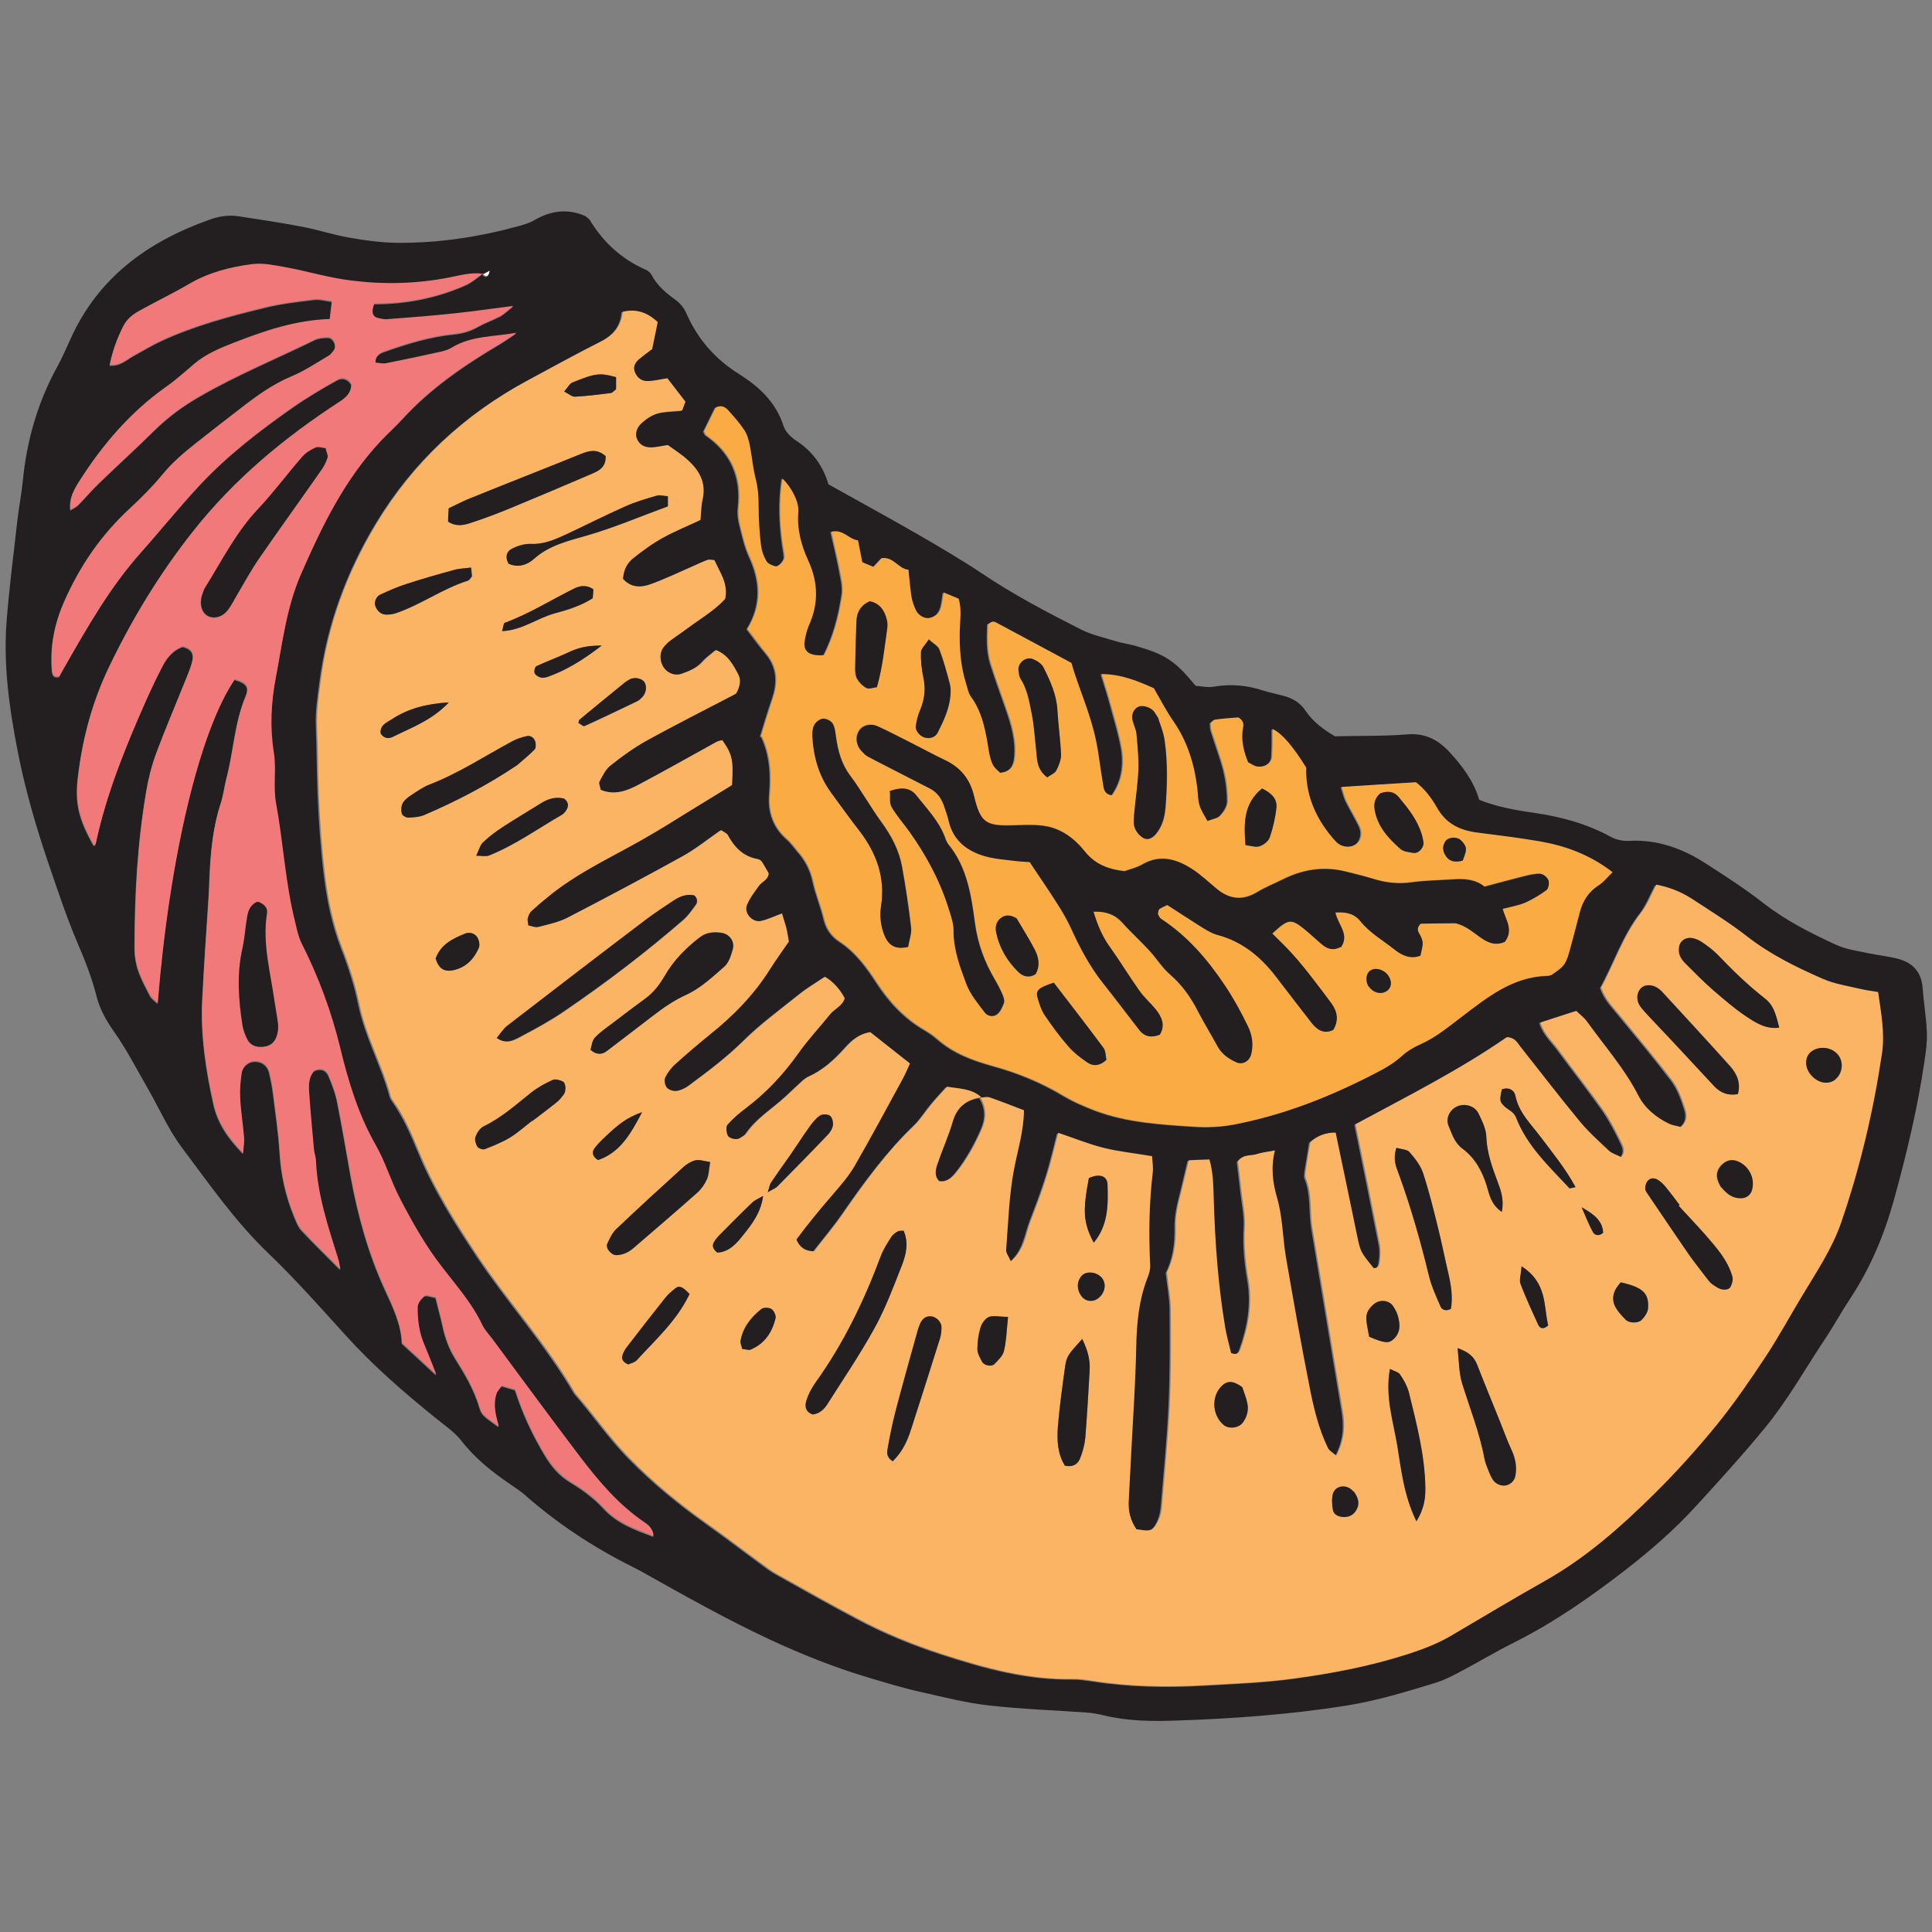 <svg viewBox="0 0 90 90" version="1.1" xmlns="http://www.w3.org/2000/svg" id="Fruit_Illustration_Peach_2__x28_90x90px_x29_">
  
  <rect x="0" y="0" width="90" height="90" fill="#808080" stroke="none"/>
  
  <defs>
    <style>
      .st0 {
        fill: #faab44;
      }

      .st1 {
        fill: #231f20;
      }

      .st2 {
        fill: #fff;
      }

      .st3 {
        fill: #f2797a;
      }

      .st4 {
        fill: #fbb463;
      }
    </style>
  </defs>
  <path d="M27.27,10.07c.07.06.15.1.2.17.62,1.03,1.47,1.82,2.58,2.31.12.05.24.14.3.25.27.52.7.87,1.16,1.2.2.15.37.38.47.61.52,1.19,1.34,2.12,2.44,2.81.94.59,1.72,1.31,2.08,2.42.08.26.33.52.58.68.77.5,1.26,1.18,1.51,2.04,1.38.77,2.75,1.52,4.11,2.3,1.02.59,2.03,1.18,3.01,1.83,1.48,1,3.06,1.83,4.66,2.64.5.25,1.06.37,1.61.54.29.09.6.13.89.21,1.41.4,1.86.69,2.83,1.87.24.01.55.09.83.04.8-.14,1.56-.07,2.32.18.29.09.59.15.89.23.44.11.81.31,1.07.7.35.52.83.88,1.38,1.2,1.11-.03,2.25,0,3.37-.09.84-.07,1.44.26,1.96.82.59.64,1.12,1.33,1.39,2.23.81.32,1.66.48,2.52.6,1.26.18,2.47.5,3.6,1.12.25.14.58.21.87.19,1.32-.07,2.49.36,3.57,1.06.92.59,1.83,1.18,2.69,1.85,1.04.81,2.21,1.4,3.39,1.94.47.21,1,.28,1.51.39.47.1.95.14,1.41.27.64.18,1.03.61,1.09,1.31.05.69.17,1.39.2,2.08.02.47-.05.96-.12,1.43-.32,2.16-.83,4.28-1.41,6.38-.45,1.64-1.11,3.21-2.06,4.64-.41.62-.76,1.27-1.17,1.88-.91,1.37-1.72,2.82-2.77,4.1-1.05,1.28-2.16,2.5-3.28,3.72-.98,1.07-2.07,2.01-3.2,2.89-1.65,1.28-3.37,2.48-5.25,3.42-.82.41-1.6.88-2.41,1.31-.38.2-.77.41-1.18.54-1.37.42-2.74.84-4.17,1.07-2.63.42-5.28.61-7.93.7-1.13.04-2.27.03-3.38-.24-.25-.06-.51-.11-.77-.13-1.52-.11-3.04-.16-4.56-.33-1.08-.12-2.14-.39-3.2-.63-.81-.18-1.6-.42-2.4-.66-1.59-.47-3.12-1.08-4.63-1.78-2.06-.96-4.02-2.07-6-3.18-.15-.08-.31-.16-.46-.24-1.8-.9-3.46-2-4.97-3.33-.2-.17-.42-.32-.63-.46-.87-.59-1.68-1.23-2.33-2.07-.31-.4-.77-.7-1.17-1.03-1.49-1.2-2.93-2.45-4.22-3.88-1.17-1.29-2.33-2.6-3.58-3.8-1.56-1.49-2.77-3.25-4.05-4.95-.62-.83-1.04-1.81-1.56-2.71-.52-.9-1-1.84-1.6-2.69-.36-.51-.65-1.04-.8-1.62-.21-.85-.53-1.65-.87-2.45-.53-1.24-.95-2.52-1.39-3.8-.57-1.69-1.07-3.4-1.41-5.15-.39-1.98-.67-3.96-.53-5.97.12-1.61.33-3.21.51-4.81.07-.61.19-1.21.25-1.81.18-1.89.69-3.68,1.61-5.35.23-.42.42-.86.62-1.3,1.29-2.86,3.59-4.52,6.45-5.54.46-.17.93-.24,1.41-.16.99.15,1.98.3,2.97.49.73.14,1.44.38,2.16.5.73.13,1.47.23,2.21.24,1.93.02,3.82-.27,5.68-.78.25-.07.51-.15.73-.28.77-.44,1.55-.55,2.38-.18ZM22.46,12.8c-.52-.06-1.03.07-1.53.17-1.51.3-3.04.34-4.56.15-1.03-.13-2.05-.43-3.07-.62-.51-.1-1.04-.21-1.55-.15-1.04.13-2.05.39-2.97.93-.75.44-1.53.82-2.3,1.24-.31.17-.58.38-.75.71-.29.57-.51,1.16-.63,1.81.5.04.79-.26,1.13-.45.42-.23.83-.48,1.26-.68,1.55-.72,3.19-1.16,4.84-1.56.76-.19,1.54-.28,2.32-.37.24-.03.49.05.8.09-.04.31-.07.55-.1.84-1.6.05-3.04.55-4.47,1.1-.64.25-1.31.53-1.83.97-.43.36-.85.75-1.31,1.07-1.67,1.17-2.96,2.68-4.05,4.39-.25.4-.49.79-.42,1.35.16-.1.28-.15.37-.24.33-.34.64-.71.99-1.04.85-.82,1.72-1.61,2.55-2.43.63-.62,1.32-1.13,2.08-1.57,1.74-1.01,3.59-1.77,5.39-2.65.18-.09.41-.11.62-.11.25,0,.43.4.27.6-.08.1-.16.21-.27.28-.56.33-1.11.7-1.71.95-.86.36-1.6.89-2.32,1.45-.72.56-1.45,1.12-2.17,1.69-.55.43-1.07.88-1.52,1.43-.47.57-1,1.1-1.54,1.6-1.33,1.23-2.32,2.68-3.05,4.35-.45,1.04-.64,2.07-.55,3.17.02.2.08.33.34.28.07-.13.15-.29.24-.44,1.06-1.85,2.11-3.71,3.54-5.32.92-1.04,1.8-2.13,2.75-3.15,1.28-1.38,2.77-2.53,4.31-3.61.68-.48,1.39-.9,2.11-1.3.23-.13.51-.07.66.22-.02.38-.23.6-.56.81-2.57,1.67-4.9,3.6-6.82,6.03-1.55,1.96-2.83,4.06-3.91,6.31-.79,1.63-1.24,3.35-1.45,5.13-.14,1.19.03,1.93.74,3.19.03-.02.07-.03.08-.06.49-2.32,1.38-4.49,2.33-6.65.25-.56.51-1.11.79-1.65.22-.43.54-.78.95-.91.41.1.51.34.45.61-.06.3-.18.58-.29.86-.47,1.17-.97,2.33-1.41,3.52-.21.57-.36,1.17-.46,1.77-.41,2.41-.54,4.85-.54,7.3,0,.34.06.7.17,1.02.14.41.35.79.55,1.18.07.13.2.21.35.36.54-6.8,1.94-12.66,3.59-15.09.54.16.7.33.51.79-.52,1.23-.56,2.55-.89,3.81-.1.38-.14.78-.26,1.15-.37,1.13-.48,2.3-.53,3.48-.01.35-.03.7-.05,1.04-.1,1.57-.21,3.13-.29,4.7-.07,1.62.17,3.21.52,4.79.2.9.66,1.57,1.38,2.32.02-.34.06-.54.04-.74-.05-.61-.14-1.21-.18-1.82-.02-.39.02-.78.07-1.17.05-.33.33-.56.63-.56.32,0,.58.18.66.52.07.3.13.6.17.9.12.95.26,1.9.32,2.86.06,1.01.28,1.98.66,2.91.1.24.19.5.36.68.56.6,1.15,1.17,1.8,1.83-.05-.23-.06-.36-.1-.47-.47-1.49-.97-2.98-1.04-4.57,0-.17-.08-.34-.09-.51-.08-.91-.17-1.82-.23-2.73-.02-.34-.01-.7.25-.98.3-.14.55-.05.66.22.17.4.33.81.41,1.24.23,1.15.42,2.31.63,3.47.33,1.8.82,3.57,1.58,5.23.38.83.78,1.64.8,2.53.53.49,1,.92,1.6,1.48-.23-.57-.38-.98-.55-1.37-.24-.57-.33-1.17-.32-1.78,0-.18.17-.4.32-.52.1-.07.31.03.52.06.11.46.23.87.32,1.29.12.56.3,1.08.61,1.57.44.7.86,1.41,1.1,2.21.13.42.17.41.91.95-.14-.53-.28-1.04-.1-1.55.04-.12.14-.21.24-.35.2.06.4.12.62.18.07.19.12.36.18.52.31.86.71,1.68,1.18,2.47.31.53.68.99,1.24,1.32.55.33,1.1.74,1.53,1.21.64.7,1.46.98,2.32,1.31-.04-.35-.25-.52-.46-.66-1.17-.79-2.07-1.86-2.92-2.97-1.4-1.84-2.77-3.71-4.14-5.56-.16-.21-.35-.41-.46-.64-.47-1-1.19-1.82-1.86-2.68-.77-1.01-1.39-2.1-1.98-3.22-.42-.81-.68-1.7-1.13-2.49-.8-1.42-1.27-2.95-1.65-4.52-.41-1.69-1.01-3.32-1.8-4.87-.15-.3-.22-.66-.3-.99-.46-1.82-.55-3.7-.89-5.54-.15-.79.02-1.58-.1-2.34-.19-1.18-.14-2.35.09-3.51.31-1.62.5-3.27,1.17-4.82.98-2.25,2.04-4.43,3.74-6.24.33-.35.69-.67,1.01-1.02,1.31-1.43,2.89-2.51,4.55-3.49.25-.15.49-.33.74-.49-1.04.19-2.11.13-3.03.7-.14.09-.32.14-.49.18-.85.19-1.7.37-2.56.54-.16.03-.33-.02-.49-.03,0-.4.28-.48.5-.56,1.03-.36,2.07-.68,3.17-.79.4-.04.76-.14,1.11-.34.34-.19.71-.32,1.06-.5.16-.09.3-.23.58-.45-1.05.13-1.91.26-2.77.35-1.04.11-2.08.19-3.12.27-.13.01-.26-.03-.39-.05-.29-.05-.35-.28-.19-.69q2.29,0,4.28-.88c.27-.12.5-.33.75-.5.17.16.29.15.35-.14-.14.07-.24.13-.35.19ZM45.66,51.15c-.45-.43-1.02-.41-1.6-.5-.25.28-.49.53-.71.8-.28.33-.51.72-.82,1.01-1.26,1.22-2.29,2.62-3.28,4.05-.44.64-.95,1.24-1.39,1.81q-.6,0-.82-.55c.52-.7,1.1-1.4,1.69-2.09.37-.43.75-.86,1.03-1.35.76-1.32,1.48-2.66,2.21-4,.14-.26.25-.53.36-.76-.67-.53-1.28-1.01-1.85-1.46-.54.09-.85.39-1.15.72-.5.56-1.04,1.05-1.74,1.36-.15.07-.27.2-.4.32-.29.26-.56.54-.86.79-.56.48-1.19.89-1.61,1.52-.07.1-.2.16-.31.23-.15.09-.53.01-.58-.15-.05-.15-.07-.39,0-.48.26-.29.56-.55.87-.78.95-.71,1.75-1.56,2.43-2.54.45-.64.99-1.21,1.48-1.82.21-.26.58-.39.68-.75q-.35-.67-.92-1c-.39.27-.81.51-1.18.81-.89.71-1.81,1.38-2.61,2.18-.78.77-1.65,1.42-2.53,2.07-.17.13-.38.23-.59.26-.15.02-.36-.05-.46-.16-.09-.11-.13-.35-.07-.47.11-.23.28-.45.47-.62.52-.47,1.05-.93,1.59-1.36,1.09-.88,2.07-1.86,2.82-3.06.27-.44.58-.86.88-1.29-.04-.22-.07-.43-.12-.64-.05-.21-.12-.41-.2-.67-.35.13-.66.28-.98.35-.4.09-.8-.37-.65-.75.13-.31.34-.6.55-.88.15-.2.45-.29.46-.59-.33-.58-.32-.63-.55-.67-.67-.13-1.06-.56-1.36-1.12-.05-.09-.19-.14-.31-.22-.59.41-1.14.85-1.74,1.19-1.79.99-3.6,1.95-5.41,2.89-.42.22-.9.32-1.36.43-.15.04-.32-.05-.47-.07-.02-.15-.06-.24-.03-.32.04-.12.08-.26.17-.34.32-.29.65-.58,1-.85,1.45-1.13,3.14-1.86,4.71-2.8.6-.36,1.19-.73,1.78-1.09.63-.39,1.26-.77,1.86-1.14.07-1.17.01-1.41-.45-2.09-.08.02-.17.03-.25.07-1.22.67-2.43,1.36-3.66,2.01-.53.28-1.12.5-1.76.23-.02-.15-.1-.3-.05-.39.14-.26.28-.56.51-.74.55-.43,1.12-.84,1.72-1.18,1.37-.75,2.76-1.45,4.13-2.17.17-.31.26-.62.1-.9-.24-.45-.49-.92-1.04-1.13-.21.18-.43.33-.6.53-.27.31-.64.45-1.01.58-.3.11-.62-.02-.81-.28-.21-.3-.22-.71-.01-.97.08-.1.17-.2.28-.28.28-.21.57-.4.85-.61.59-.44,1.24-.81,1.73-1.35.15-.74-.26-1.26-.5-1.81-.15,0-.24-.04-.32-.01-.2.07-.4.17-.6.26-.68.29-1.35.62-2.04.87-.45.16-.93.17-1.3-.25.02-.42.2-.73.47-.95.44-.35.9-.69,1.39-.96.57-.32,1.17-.56,1.75-.83.03-.35.03-.66.1-.95.18-.78-.15-1.36-.7-1.85-.29-.26-.62-.46-.92-.69-.29.04-.54.1-.8.11-.27,0-.51-.11-.63-.38-.1-.22-.02-.52.17-.71.29-.28.62-.49,1.02-.55.3-.04.6-.06.91-.08.05-.13.09-.25.15-.41l-.84-1.09c-.34.05-.64.13-.93.13-.27,0-.49-.16-.59-.43-.08-.23.02-.43.19-.58.2-.17.41-.32.62-.48.09-.43.18-.85.26-1.26-.47-.43-.98-.62-1.63-.48-.05.64-.39,1.07-.98,1.37-1.16.59-2.31,1.22-3.46,1.84-2.94,1.59-5.31,3.8-7.03,6.66-1.36,2.26-2.26,4.71-2.6,7.34-.09.69-.2,1.39-.17,2.08.04,1.04.04,2.09.08,3.13.05,1.26.14,2.53.29,3.78.14,1.16.37,2.31.8,3.42.33.85.62,1.73.8,2.62.31,1.5,1.07,2.85,1.47,4.32.02.08.08.15.13.23.5.72.85,1.52,1.18,2.32.71,1.74,1.71,3.33,2.74,4.88,1.45,2.17,3.22,4.12,4.54,6.39.86.98,1.59,2.06,2.51,3,1.13,1.16,2.37,2.17,3.68,3.1.82.58,1.61,1.19,2.42,1.78.24.18.48.37.75.52,1.25.7,2.5,1.41,3.77,2.08,1.27.68,2.59,1.22,3.97,1.67,2,.65,4,1.2,6.12,1.16.3,0,.61.05.91.09,1.73.27,3.47.3,5.21.2,1.39-.08,2.79-.13,4.17-.32,1.81-.25,3.61-.59,5.36-1.16.67-.22,1.31-.46,1.92-.82,1.47-.86,2.92-1.74,4.4-2.57,1.88-1.06,3.48-2.47,5-3.97,1.05-1.04,2.04-2.14,2.98-3.28.82-1.01,1.56-2.1,2.28-3.18.6-.91,1.13-1.86,1.68-2.8.67-1.12,1.42-2.21,1.84-3.45.89-2.56,1.51-5.19,1.9-7.87.14-.96-.04-1.89-.18-2.87-.31-.05-.56-.08-.81-.14-.59-.14-1.21-.23-1.76-.47-1.23-.54-2.44-1.13-3.52-1.97-.82-.64-1.71-1.2-2.58-1.76-.51-.33-1.07-.55-1.66-.66-.25.46-.42.92-.7,1.29-.84,1.08-1.24,2.37-1.87,3.5.19.55.54.89.84,1.26.83,1.01,1.67,2.01,2.46,3.05.28.37.46.84.6,1.29.09.27.16.6-.19.9-.16-.04-.37-.07-.56-.16-.6-.29-1.12-.71-1.42-1.31-.64-1.25-1.57-2.3-2.38-3.43-.14-.2-.35-.36-.51-.51-.59.19-1.12.36-1.67.54.17.54.54.86.82,1.24.7.95,1.43,1.88,2.11,2.84.32.46.58.97.83,1.48.1.2.23.45,0,.71-.19-.1-.42-.16-.57-.3-.48-.44-.97-.88-1.38-1.39-.94-1.14-1.85-2.32-2.77-3.49-.13-.17-.23-.38-.59-.41-2.17,1.51-4.61,2.74-7.06,4.06.38,1.85.76,3.73,1.13,5.6.05.25.04.52,0,.77-.02.14-.04.36-.29.33-.62-.75-.62-.76-.76-1.46-.33-1.61-.67-3.22-1.01-4.85-.47-.01-.86.15-1.18.45-.07.44-.14.86-.21,1.29-.02.13-.05.28,0,.39.3.75.18,1.55.31,2.32.47,2.83.94,5.67,1.41,8.5.12.7.09,1.37-.3,2.1-.17-.15-.33-.23-.39-.36-.44-.91-.67-1.89-.86-2.87-.4-2.01-.75-4.02-1.1-6.04-.15-.9-.15-1.84-.4-2.71-.2-.72-.31-1.41-.11-2.24-.35.07-.61.09-.84.17-.27.09-.62-.02-.88.35.05.41.11.88.16,1.35.06.56.19,1.13.16,1.69-.05.84.03,1.66.17,2.47.19,1.11,0,2.17-.37,3.21-.06.18-.15.31-.44.2-.09-.38-.21-.79-.28-1.22-.33-1.98-.47-3.98-.53-5.98-.02-.6-.02-1.2-.2-1.82-.38.02-.72.03-.96.04-.13.55-.24,1.01-.35,1.46-.14.55-.27,1.07-.26,1.66.02.73-.09,1.48-.41,2.1.07.62.18,1.18.18,1.74.01,1.48.02,2.97-.05,4.44-.07,1.57-.23,3.13-.36,4.69-.02.22-.06.44-.14.63-.08.19-.21.44-.37.49-.22.08-.49-.01-.68-.02-.3-.45-.39-.87-.36-1.31.05-.83.09-1.65.13-2.48.08-1.57.2-3.14.22-4.7.02-1.1.12-2.18.52-3.21.08-.2.14-.38.13-.62-.07-1.43-.04-2.87.12-4.3.03-.25-.02-.5-.03-.76-.8-.13-1.54-.21-2.26-.39-.71-.18-1.4-.46-2.11-.7-.18.68-.33,1.36-.54,2.02-.22.71-.49,1.4-.75,2.09-.24.62-.29,1.34-.92,1.88-.1-.23-.23-.39-.22-.53.1-1.26.13-2.52.37-3.77.17-.89.44-1.77.46-2.74-.55-.21-1.06-.42-1.6-.6-.15-.05-.33,0-.5.02h.06ZM35.44,34.32c.4.84.46,1.75.38,2.67-.07.83.16,1.54.8,2.11.2.17.35.39.52.59.35.4.59.84.7,1.38.13.59.37,1.16.51,1.75.11.46.35.81.72,1.05.75.49,1.27,1.19,1.74,1.92.58.89,1.28,1.65,2.2,2.19.22.13.44.28.64.45.74.65,1.63.98,2.56,1.24,1.14.31,2.23.75,3.25,1.36.48.29,1.01.52,1.53.72,1.49.56,3.07.65,4.63.75.6.04,1.23.01,1.82-.1,2.15-.41,4.19-1.18,6.14-2.16.58-.29,1.17-.57,1.67-1.02.25-.23.57-.42.88-.56.73-.32,1.32-.83,1.95-1.3,1.18-.89,2.35-1.83,3.94-1.89.09,0,.19-.02.25-.06.2-.16.44-.3.57-.5.15-.25.22-.57.3-.86.14-.5.27-1.01.4-1.52.14-.52.4-.95.87-1.26.24-.15.42-.39.66-.62-1.05-.82-2.19-1.23-3.41-1.44-.95-.16-1.9-.29-2.85-.4-.83-.1-1.49-.41-1.92-1.17-.25-.45-.57-.87-.98-1.18-1.15.07-2.27.15-3.46.22.09.26.13.46.22.65.19.39.42.76.61,1.15.16.31.09.66-.12.84-.26.22-.69.19-.95-.07-.09-.09-.18-.19-.26-.29-.77-.94-1.19-2.01-1.15-3.18q-.94-1.52-1.57-1.8c0,.43.01.86-.02,1.29-.02.3-.32.5-.68.46-.16-.02-.31-.14-.44-.2-.21-.54-.33-1.04-.24-1.57.03-.17.07-.34-.21-.52-.3.03-.68.06-1.07.1-.07,0-.13.09-.22.16.01.11,0,.24.04.36.19.62.43,1.23.59,1.86.11.46.17.94.17,1.42,0,.23-.17.49-.34.67-.13.14-.37.16-.61.26-.14-.28-.3-.49-.37-.73-.07-.25-.07-.52-.1-.78-.13-1.14-.46-2.21-1.13-3.16-.34-.49-.61-1.03-.9-1.52-.78-.35-1.52-.65-2.43-.66.16.52.31.97.43,1.43.18.67.39,1.34.51,2.02.13.78.02,1.54-.45,2.2-.35-.04-.39-.26-.42-.48-.11-.69-.19-1.38-.33-2.06-.26-1.28-.82-2.47-1.15-3.63-1.25-.67-2.39-1.29-3.54-1.9-.04-.02-.09-.03-.13-.02-.04,0-.07.04-.21.12-.02.58-.06,1.22.14,1.85.22.7.48,1.4.72,2.09.26.74.48,1.49.39,2.29-.04.37-.21.65-.69.69-.11-.11-.26-.22-.33-.36-.1-.19-.15-.41-.19-.62-.15-.9-.28-1.81-.85-2.58-.12-.17-.16-.4-.22-.61-.26-.8-.31-1.62-.29-2.46,0-.48.1-.96-.05-1.48-.22-.09-.45-.19-.7-.29-.04.26-.06.48-.12.69-.07.27-.27.45-.55.5-.22.04-.52-.14-.63-.38-.09-.2-.16-.41-.2-.62-.06-.38-.09-.77-.14-1.25-.46-.03-.69-.61-1.24-.54-.11.12-.23.25-.38.41-.19-.08-.38-.16-.53-.22-.07-.36-.13-.66-.2-1.02-.42-.04-.68-.53-1.24-.4.13.59.28,1.18.39,1.77.07.38.18.79.12,1.16-.15.99-.4,1.95-.85,2.82-.67.05-.97-.16-.91-.63.03-.26.09-.52.2-.75.46-1.02.44-2.01-.03-3.03-.33-.71-.53-1.47-.46-2.28.04-.48-.32-1.14-.74-1.54-.16,1.07-.12,2.11.03,3.15.03.17.06.34.07.51,0,.17-.27.47-.43.43-.15-.04-.34-.13-.42-.25-.13-.22-.22-.48-.25-.73-.07-.6-.12-1.21-.11-1.82,0-.44-.03-.86-.14-1.29-.13-.5-.16-1.03-.27-1.54-.05-.25-.12-.51-.26-.72-.21-.33-.48-.62-.74-.91-.15-.17-.34-.27-.59-.13-.18.37-.37.76-.54,1.1.05.1.06.15.09.17,1.19.82,1.68,1.94,1.52,3.38-.03.25,0,.52.06.77.13.51.24,1.03.45,1.5.53,1.14.6,2.25-.1,3.39.3.4.58.78.89,1.15.53.64.55,1.34.29,2.09-.2.57-.37,1.16-.56,1.78Z" class="st1"></path>
  <path d="M45.6,51.14c.17,0,.35-.07.5-.02.53.18,1.05.39,1.6.6-.01.97-.29,1.85-.46,2.74-.24,1.25-.27,2.51-.37,3.77-.01.14.12.29.22.53.64-.54.69-1.26.92-1.88.27-.69.53-1.38.75-2.09.21-.66.36-1.34.54-2.02.71.24,1.4.52,2.11.7.72.18,1.46.25,2.26.39.01.25.06.51.03.76-.17,1.43-.19,2.86-.12,4.3.01.24-.05.42-.13.62-.4,1.03-.5,2.11-.52,3.21-.03,1.57-.14,3.14-.22,4.7-.04.83-.09,1.66-.13,2.48-.02.45.06.86.36,1.31.2.01.47.1.68.02.16-.06.29-.31.37-.49.09-.2.13-.42.14-.63.13-1.56.28-3.13.36-4.69.07-1.48.06-2.96.05-4.44,0-.56-.12-1.12-.18-1.74.32-.62.43-1.37.41-2.1-.02-.59.12-1.12.26-1.66.11-.46.22-.92.35-1.46.24-.01.57-.03.96-.04.18.62.18,1.22.2,1.82.06,2.01.2,4,.53,5.98.07.42.19.84.28,1.22.29.11.38-.02.44-.2.37-1.04.56-2.1.37-3.21-.14-.81-.22-1.63-.17-2.47.03-.56-.1-1.13-.16-1.69-.05-.47-.11-.95-.16-1.35.25-.37.6-.25.88-.35.24-.08.49-.1.84-.17-.2.82-.1,1.51.11,2.24.25.87.25,1.81.4,2.71.35,2.02.7,4.03,1.1,6.04.19.98.42,1.96.86,2.87.06.13.22.21.39.36.39-.73.42-1.4.3-2.1-.47-2.83-.94-5.67-1.41-8.5-.13-.77,0-1.57-.31-2.32-.04-.11-.02-.26,0-.39.06-.43.14-.85.21-1.29.33-.3.72-.46,1.18-.45.34,1.63.68,3.24,1.01,4.85.15.7.15.71.76,1.46.25.03.27-.19.29-.33.03-.25.04-.52,0-.77-.37-1.88-.75-3.75-1.13-5.6,2.45-1.32,4.88-2.55,7.06-4.06.36.03.46.24.59.41.92,1.16,1.82,2.34,2.77,3.49.41.5.9.94,1.38,1.39.15.14.38.2.57.3.23-.26.1-.51,0-.71-.25-.51-.51-1.02-.83-1.48-.68-.96-1.41-1.89-2.11-2.84-.28-.38-.65-.7-.82-1.24.55-.18,1.08-.35,1.67-.54.16.16.37.31.51.51.81,1.13,1.74,2.18,2.38,3.43.3.59.82,1.02,1.42,1.31.18.09.4.11.56.16.35-.3.28-.64.19-.9-.15-.45-.32-.92-.6-1.29-.79-1.04-1.64-2.04-2.46-3.05-.3-.37-.65-.71-.84-1.26.62-1.13,1.03-2.42,1.87-3.5.29-.37.46-.82.7-1.29.59.11,1.15.33,1.66.66.87.57,1.76,1.12,2.58,1.76,1.08.84,2.29,1.43,3.52,1.97.55.24,1.17.33,1.76.47.25.06.5.09.81.14.14.98.32,1.91.18,2.87-.4,2.68-1.02,5.31-1.9,7.87-.43,1.24-1.17,2.33-1.84,3.45-.56.93-1.08,1.89-1.68,2.8-.72,1.09-1.46,2.17-2.28,3.18-.93,1.14-1.93,2.25-2.98,3.28-1.52,1.5-3.12,2.91-5,3.97-1.48.83-2.93,1.71-4.4,2.57-.6.35-1.25.6-1.92.82-1.75.57-3.55.92-5.36,1.16-1.38.19-2.78.24-4.17.32-1.74.1-3.48.07-5.21-.2-.3-.05-.61-.1-.91-.09-2.12.04-4.12-.51-6.12-1.16-1.38-.45-2.7-.99-3.97-1.67-1.27-.67-2.52-1.38-3.77-2.08-.26-.15-.5-.34-.75-.52-.81-.59-1.6-1.2-2.42-1.78-1.32-.93-2.55-1.94-3.68-3.1-.92-.94-1.65-2.02-2.51-3-1.31-2.27-3.09-4.22-4.54-6.39-1.03-1.55-2.03-3.14-2.74-4.88-.33-.8-.67-1.6-1.18-2.32-.05-.07-.11-.14-.13-.23-.4-1.47-1.16-2.81-1.47-4.32-.18-.89-.47-1.77-.8-2.62-.43-1.11-.66-2.25-.8-3.42-.15-1.25-.24-2.52-.29-3.78-.04-1.04-.04-2.09-.08-3.13-.03-.69.08-1.39.17-2.08.33-2.63,1.24-5.08,2.6-7.34,1.72-2.86,4.09-5.07,7.03-6.66,1.15-.62,2.29-1.25,3.46-1.84.58-.3.92-.73.98-1.37.65-.15,1.15.04,1.63.48-.08.4-.17.83-.26,1.26-.21.16-.42.31-.62.48-.17.15-.28.34-.19.58.1.27.32.44.59.43.3,0,.59-.08.93-.13l.84,1.09c-.06.16-.1.28-.15.41-.31.03-.61.04-.91.08-.4.06-.73.27-1.02.55-.2.19-.28.49-.17.71.12.27.36.38.63.38.26,0,.52-.07.8-.11.3.22.64.43.92.69.55.49.88,1.07.7,1.85-.07.29-.06.6-.1.95-.58.27-1.19.52-1.75.83-.49.27-.95.61-1.39.96-.27.22-.44.53-.47.95.36.42.84.42,1.3.25.69-.25,1.36-.57,2.04-.87.2-.09.39-.18.6-.26.07-.03.17,0,.32.01.24.55.66,1.08.5,1.81-.49.54-1.14.91-1.73,1.35-.28.21-.57.4-.85.61-.1.08-.2.18-.28.28-.21.26-.2.68.01.97.18.25.51.38.81.28.37-.13.73-.27,1.01-.58.17-.19.39-.34.6-.53.55.21.8.68,1.04,1.13.15.28.07.6-.1.9-1.36.71-2.76,1.41-4.13,2.17-.61.33-1.18.75-1.72,1.18-.23.18-.37.48-.51.74-.05.09.03.24.05.39.64.27,1.22.05,1.76-.23,1.23-.65,2.44-1.34,3.66-2.01.07-.04.16-.05.25-.07.47.68.52.92.45,2.09-.6.37-1.23.75-1.86,1.14-.59.36-1.18.74-1.78,1.09-1.57.94-3.26,1.67-4.71,2.8-.34.27-.68.55-1,.85-.09.08-.14.22-.17.34-.02.08.02.17.03.32.14.02.32.11.47.07.46-.12.94-.22,1.36-.43,1.82-.94,3.62-1.9,5.41-2.89.6-.33,1.15-.78,1.74-1.19.12.08.25.13.31.22.3.56.7.99,1.36,1.12.22.04.21.09.55.67-.02.31-.32.39-.46.59-.2.28-.42.56-.55.88-.16.38.25.84.65.75.32-.07.63-.22.98-.35.08.26.14.46.2.67.05.21.08.43.12.64-.3.44-.61.86-.88,1.29-.75,1.2-1.72,2.18-2.82,3.06-.54.44-1.07.89-1.59,1.36-.19.17-.36.39-.47.62-.06.12-.02.36.07.47.09.11.31.18.46.16.2-.03.42-.13.59-.26.88-.65,1.74-1.3,2.53-2.07.8-.79,1.73-1.47,2.61-2.18.37-.3.79-.54,1.18-.81q.57.34.92,1c-.1.36-.47.49-.68.75-.49.61-1.03,1.18-1.48,1.82-.69.97-1.48,1.82-2.43,2.54-.31.23-.61.49-.87.78-.08.09-.06.33,0,.48.05.17.43.25.58.15.11-.07.24-.13.31-.23.43-.63,1.05-1.04,1.61-1.52.3-.25.57-.53.86-.79.13-.11.25-.25.4-.32.7-.31,1.24-.8,1.74-1.36.29-.32.61-.63,1.15-.72.57.45,1.18.93,1.85,1.46-.11.24-.22.51-.36.76-.73,1.34-1.45,2.68-2.21,4-.28.49-.66.92-1.03,1.35-.6.69-1.17,1.39-1.69,2.09q.22.55.82.55c.44-.57.95-1.17,1.39-1.81.99-1.43,2.01-2.84,3.28-4.05.31-.3.54-.68.82-1.01.22-.27.46-.52.71-.8.57.1,1.15.08,1.6.5-.66.08-1.08.42-1.27,1.08-.19.66-.48,1.29-.7,1.94-.1.28-.19.58.06.85.36.06.57-.17.76-.4.49-.61.86-1.28,1.17-2,.22-.51.22-1-.08-1.48ZM23.14,48.35c.47.33.83.1,1.16-.07.69-.36,1.38-.74,2.03-1.19,1.91-1.31,3.75-2.71,5.5-4.22.22-.19.4-.45.58-.69.11-.15.1-.32-.05-.46-.36-.08-.68.04-.98.25-.43.29-.88.57-1.29.89-2.15,1.64-4.3,3.28-6.44,4.93-.19.15-.32.37-.49.57ZM42.1,57.34c-.11,0-.21-.01-.28.03-.11.06-.23.14-.3.25-.18.29-.38.59-.5.91-.78,2.09-1.74,4.08-3.05,5.9-.18.24-.32.52-.41.81-.08.25-.07.52.29.66.3-.04.53-.23.69-.49.74-1.18,1.53-2.33,2.2-3.55.5-.91.87-1.9,1.25-2.87.2-.52.34-1.08.1-1.64ZM27.51,48.89c.29.26.54.23.77.06.73-.54,1.45-1.11,2.17-1.66.48-.36.96-.7,1.53-.96.65-.3,1.21-.82,1.77-1.31.21-.18.31-.51.39-.8.11-.36-.15-.71-.51-.77-.35-.06-.7-.04-1,.19-.66.5-1.25,1.09-1.65,1.8-.25.43-.52.78-.91,1.07-.53.38-1.04.78-1.56,1.17-.28.21-.57.41-.8.66-.12.14-.14.37-.19.54ZM28.21,21.23c-.4-.33-.76-.24-1.14-.09-1.73.7-3.47,1.38-5.2,2.08-.32.13-.62.29-.96.45-.01.24-.02.45-.03.62.43.29.81.15,1.18.02.58-.2,1.14-.41,1.71-.64,1.28-.53,2.56-1.07,3.84-1.62.32-.14.64-.31.61-.83ZM24.05,35.67c.26-.23.57-.48.84-.75.07-.07.07-.25.04-.36-.05-.18-.22-.3-.39-.27-.25.05-.5.14-.72.26-1.26.68-2.46,1.47-3.8,1.99-.32.12-.61.33-.9.52-.14.09-.29.21-.37.36-.07.14-.08.33-.04.48.02.09.2.19.3.19.25-.01.53-.04.76-.13,1.48-.64,2.9-1.37,4.27-2.29ZM80.96,50.97c.15-.5-.03-.94-.35-1.3-1.04-1.17-2.11-2.31-3.16-3.46-.03-.03-.06-.06-.09-.09-.31-.28-.72-.31-.93-.07-.19.22-.2.57,0,.84.13.17.28.33.43.49.47.51.95,1.01,1.43,1.52.53.57,1.06,1.15,1.59,1.71.29.3.64.43,1.09.35ZM33.08,54.13c-.27-.04-.48-.12-.67-.08-.2.04-.41.17-.56.31-1.06.96-2.12,1.93-3.15,2.91-.18.17-.29.42-.4.66-.1.21.18.54.42.54.32,0,.58-.14.82-.35.98-.85,1.97-1.69,2.95-2.56.19-.17.35-.4.45-.63.1-.22.1-.48.15-.8ZM65.05,53.47c-.17.55-.02.86.1,1.19.56,1.56,1.02,3.14,1.41,4.75.12.5.34.99.55,1.46.07.16.26.22.48.1.1-.55.01-1.1-.12-1.65-.17-.72-.31-1.45-.49-2.16-.21-.84-.42-1.69-.69-2.52-.12-.36-.37-.69-.63-.97-.11-.13-.37-.12-.61-.2ZM82.89,47.87c-.19-.76-.3-1.07-.68-1.37-.79-.62-1.5-1.31-2.19-2.03-.21-.22-.46-.4-.71-.57-.14-.1-.31-.17-.47-.2-.23-.04-.45.04-.56.25-.07.14-.08.34-.04.49.04.16.16.31.27.43.43.43.85.86,1.31,1.26.49.43.98.85,1.52,1.21.46.31.94.62,1.56.53ZM67.9,62.8c.07.62.06,1.15.21,1.64.36,1.16.81,2.3,1.04,3.5.04.21.13.42.21.62.05.12.1.24.17.35.13.22.44.35.68.27.23-.08.36-.25.39-.48.06-.4,0-.77-.18-1.14-.22-.47-.4-.96-.59-1.45-.34-.85-.69-1.69-1.02-2.54-.14-.35-.36-.58-.91-.77ZM41.58,68.07c.46-.46.68-.98.86-1.51.46-1.4.9-2.8,1.34-4.21.05-.16.07-.34.07-.51.01-.24-.24-.5-.49-.52-.25-.02-.4.12-.5.33-.05.12-.09.24-.13.37-.35,1.25-.7,2.5-1.03,3.76-.14.54-.25,1.1-.35,1.65-.03.19-.09.42.22.64ZM50.41,62.37c-.65.72-.72.8-.79,1.26-.13.94-.27,1.88-.34,2.83-.05.64,0,1.28.33,1.81.39.09.6-.08.7-.33.13-.32.22-.66.25-1,.09-1.03.14-2.07.2-3.11.03-.49-.09-.94-.35-1.47ZM65.98,70.86c.36-.59.42-1.06.41-1.54-.02-1.53-.41-3-.77-4.47-.07-.29-.23-.57-.4-.81-.08-.12-.27-.16-.48-.27-.23,1.28.15,2.42.34,3.55.19,1.13.3,2.3.89,3.54ZM78.2,56.17s.03-.03.04-.04c-.21-.28-.42-.56-.64-.83-.11-.13-.24-.26-.39-.35-.16-.09-.35-.08-.47.08-.07.09-.1.23-.1.35,0,.08.06.16.11.23.63.94,1.26,1.88,1.91,2.81.25.36.52.7.79,1.05.08.1.15.22.25.3.09.09.21.15.32.22.2.12.51.12.59-.04.07-.14.13-.34.09-.48-.22-.78-.75-1.37-1.27-1.96-.4-.46-.82-.9-1.23-1.34ZM24.79,52.21s0,0,.01.01c.38-.29.76-.57,1.13-.87.13-.11.24-.25.34-.38.11-.15.09-.53-.05-.59-.14-.07-.35-.13-.48-.07-.35.16-.7.35-1,.59-.71.56-1.38,1.16-2.21,1.57-.17.08-.31.3-.38.49-.05.13.01.33.09.46.05.08.25.15.35.11.4-.15.8-.32,1.17-.54.37-.22.69-.52,1.03-.78ZM23.68,26.24c.44.22.89.07,1.2-.21.71-.64,1.6-.84,2.46-1.09,1.29-.37,2.52-.91,3.78-1.36,0-.17,0-.3,0-.47-.18-.01-.36-.07-.51-.03-.5.15-1,.29-1.47.5-.95.42-1.87.89-2.81,1.33-.51.24-1.02.45-1.61.42-.28-.01-.6.09-.86.22-.25.13-.33.39-.17.68ZM69.95,56.45c.12-.55-.03-.96-.18-1.37-.25-.69-.51-1.37-.54-2.13-.01-.37-.2-.75-.37-1.1-.18-.36-.67-.48-1.02-.3-.32.16-.51.55-.37.88.17.39.27.79.66,1.08.56.42.9,1.03,1.12,1.72.12.4.19.85.69,1.21ZM21.94,26.44c-.28.04-.53.04-.77.11-.75.21-1.5.42-2.24.66-.41.13-.81.31-1.2.49-.2.09-.3.37-.22.55.09.22.25.37.48.38.17,0,.35-.02.51-.08,1.15-.4,2.14-1.14,3.31-1.5.07-.02.12-.12.19-.2-.01-.1-.02-.22-.04-.41ZM22.18,39.87c.27,0,.46.05.6-.01,1.22-.49,2.28-1.25,3.4-1.9.07-.04.13-.11.18-.18.14-.21.13-.4-.08-.57-.4-.1-.76.02-1.1.23-.59.37-1.19.72-1.77,1.1-.33.21-.64.45-.92.72-.14.13-.19.36-.31.62ZM32.12,60.29c-.32-.36-.49-.42-.66-.28-.16.14-.33.28-.47.44-.59.74-1.18,1.49-1.75,2.24-.1.13-.2.28-.25.44-.06.18.02.33.27.43.11-.05.29-.09.4-.2.87-.95,1.85-1.81,2.45-3.07ZM73.39,55.3c-.48-.88-1.06-1.58-1.6-2.3-.46-.62-1.04-1.15-1.2-1.96-.05-.25-.32-.41-.63-.28-.11.52-.11.57.14.8.18.17.42.23.53.52.52,1.32,1.54,2.27,2.48,3.28.01.01.07-.01.28-.05ZM26.94,33.68c.09.05.23.18.29.15.83-.37,1.64-.77,2.46-1.16.08-.04.14-.11.2-.16.2-.18.26-.49.14-.71-.11-.19-.47-.27-.7-.14-.08.04-.15.09-.22.14-.7.58-1.41,1.15-2.11,1.73-.03.02-.03.08-.06.16ZM35.76,55.55c.25-.15.37-.19.46-.28.79-.8,1.57-1.6,2.34-2.4.11-.12.22-.29.24-.45.02-.15-.03-.37-.14-.44-.11-.08-.36-.08-.47,0-.2.14-.37.35-.51.56-.3.42-.58.85-.87,1.28-.29.42-.6.84-.89,1.27-.07.1-.08.23-.16.47ZM50.73,54.88c-.3,1.54-.26,2.08.23,3,.67-.81.67-1.76.64-2.71-.01-.4-.39-.52-.86-.3ZM27.64,27.45c-.3-.21-.61-.18-.88-.04-1.08.53-2.1,1.18-3.24,1.6-.07.03-.07.22-.13.39.94-.04,1.64-.61,2.46-.83.61-.16,1.23-.37,1.76-.7.01-.18.02-.3.03-.42ZM57.87,64.62c-.36-.27-.65-.33-.92-.09-.53.47-.5,1.37.04,1.84.25.22.73.15.92-.12.18-.26.26-.55.2-.86-.05-.25-.15-.5-.24-.77ZM46.96,61.34c-.41,0-.68-.07-.89,0-.17.07-.33.29-.39.48-.1.33-.15.68-.15,1.02,0,.2.12.41.22.59.09.17.44.24.58.1.17-.18.38-.38.44-.61.11-.45.12-.93.19-1.59ZM63.78,62.27c.7.3.91.32,1.13.12.34-.31.32-.69.21-1.08-.04-.16-.13-.32-.22-.46-.2-.3-.64-.33-.91-.09-.21.18-.35.4-.34.67.02.29.09.59.13.84ZM75.5,59.74c-.32.34-.42.69-.29,1.03.11.27.33.5.54.71.16.16.57.17.73,0,.14-.15.28-.35.3-.54.05-.71-.25-.98-1.27-1.21ZM20.29,44.66c.13.46.4.62.8.54.6-.12.98-.52,1.21-1.05.06-.13.01-.35-.07-.48-.12-.2-.36-.27-.57-.18-.55.23-1.11.47-1.38,1.17ZM80.17,55.3c.32.38.59.53.94.51.24,0,.41-.15.48-.36.17-.55-.13-1.15-.66-1.36-.27-.11-.5-.04-.71.14-.2.18-.3.42-.23.69.04.16.13.31.16.37ZM85.48,50.3c.36-.26.43-.8.16-1.15-.29-.38-.91-.45-1.27-.15-.29.24-.3.7-.02,1.05.32.39.8.5,1.14.25ZM34.58,62.84c.14.01.28.07.38.03.64-.28,1-.81,1.16-1.46.03-.13-.07-.36-.19-.43-.11-.07-.37-.08-.47,0-.48.38-.86.86-.97,1.48-.02.11.05.24.08.38ZM35.55,55.71c-.25.15-.4.21-.51.31-.5.48-.99.97-1.47,1.46-.12.12-.24.25-.32.4-.09.17-.01.33.16.47.57-.02.92-.45,1.23-.84.39-.49.8-1,.91-1.8ZM20.91,32.72c-1.02.06-1.88.27-2.65.78-.24.16-.56.27-.53.66.13.23.37.27.56.17.88-.44,1.83-.78,2.62-1.61ZM70.88,58.99c-.03.42-.12.65-.05.82.25.65.54,1.28.83,1.91.08.17.25.22.46.02-.22-.9-.03-1.97-1.24-2.75ZM26.28,18.24c.22.11.37.25.5.24.56-.03,1.12-.1,1.67-.17.07,0,.14-.1.25-.18,0-.17,0-.37,0-.56-.75-.21-.96-.19-2.04.25-.13.05-.22.23-.38.42ZM28.02,30.08c-.72,0-1.12.12-1.51.3-.5.23-1.02.42-1.53.66-.07.03-.12.24-.08.33.04.09.18.18.29.2.12.02.26-.01.37-.05.8-.29,1.53-.72,2.45-1.43ZM29.91,51.81c-.73.26-1.15.63-1.57,1.01-.22.2-.45.41-.63.65-.15.19-.13.4.15.57.99-.34,1.5-1.17,2.05-2.23ZM50.42,60.43c.21.23.55.24.79.02.28-.26.33-.65.13-.91-.22-.27-.68-.34-.91-.13-.29.26-.29.71,0,1.03ZM63.06,69.48c-.3-.36-.84-.3-.96.1-.07.23-.05.51,0,.75.04.24.28.32.5.33.28.01.5-.12.62-.38.15-.31.02-.58-.15-.81ZM73.68,56.24c.17.38.32.78.52,1.15.07.13.26.23.48.04-.02-.59-.49-.9-1-1.19Z" class="st4"></path>
  <path d="M35.44,34.32c.19-.62.37-1.2.56-1.78.26-.75.24-1.45-.29-2.09-.3-.37-.58-.76-.89-1.15.7-1.14.63-2.25.1-3.39-.22-.47-.33-.99-.45-1.5-.06-.25-.09-.52-.06-.77.17-1.43-.33-2.56-1.52-3.38-.03-.02-.04-.07-.09-.17.17-.35.36-.73.54-1.1.25-.14.44-.04.59.13.26.29.53.59.74.91.14.21.21.47.26.72.1.51.14,1.03.27,1.54.11.43.14.85.14,1.29,0,.61.04,1.22.11,1.82.03.25.12.51.25.73.07.13.26.21.42.25.15.04.43-.26.43-.43,0-.17-.04-.34-.07-.51-.16-1.04-.2-2.07-.03-3.15.41.4.77,1.06.74,1.54-.07.81.13,1.56.46,2.28.47,1.02.49,2.01.03,3.03-.1.23-.16.5-.2.75-.06.47.23.68.91.63.45-.87.7-1.84.85-2.82.06-.37-.05-.78-.12-1.16-.11-.59-.26-1.18-.39-1.77.56-.13.81.36,1.24.4.07.36.13.66.2,1.02.15.07.34.14.53.22.15-.16.27-.29.38-.41.56-.07.78.51,1.24.54.05.48.08.87.14,1.25.03.21.11.42.2.62.1.24.4.42.63.38.28-.05.47-.22.55-.5.06-.21.08-.43.12-.69.25.1.49.2.7.29.15.52.06,1,.05,1.48-.02.83.04,1.66.29,2.46.07.21.1.44.22.61.57.77.7,1.67.85,2.58.04.21.09.43.19.62.07.14.22.25.33.36.48-.04.65-.32.69-.69.09-.8-.13-1.55-.39-2.29-.24-.7-.5-1.39-.72-2.09-.2-.63-.16-1.27-.14-1.85.14-.08.17-.12.21-.12.04,0,.09,0,.13.02,1.15.62,2.3,1.23,3.54,1.9.33,1.16.89,2.35,1.15,3.63.14.68.21,1.38.33,2.06.03.21.07.44.42.48.47-.65.59-1.41.45-2.2-.12-.68-.32-1.35-.51-2.02-.12-.46-.27-.91-.43-1.43.91.01,1.65.31,2.43.66.29.49.56,1.03.9,1.52.67.96.99,2.02,1.13,3.16.03.26.02.53.1.78.07.24.22.45.37.73.24-.1.49-.12.61-.26.17-.18.34-.44.34-.67,0-.47-.05-.96-.17-1.42-.16-.63-.39-1.24-.59-1.86-.04-.12-.03-.25-.04-.36.09-.07.15-.15.22-.16.38-.05.77-.08,1.07-.1.28.18.24.35.21.52-.09.53.03,1.04.24,1.57.13.06.28.18.44.2.35.04.65-.15.68-.46.03-.43.02-.86.02-1.29q.63.28,1.57,1.8c-.04,1.17.38,2.24,1.15,3.18.08.1.17.2.26.29.26.26.69.28.95.07.22-.18.28-.53.12-.84-.19-.39-.42-.76-.61-1.15-.09-.18-.13-.39-.22-.65,1.2-.08,2.31-.15,3.46-.22.41.31.73.74.98,1.18.43.77,1.09,1.07,1.92,1.17.95.12,1.91.24,2.85.4,1.21.21,2.35.62,3.41,1.44-.24.23-.42.47-.66.62-.47.3-.73.73-.87,1.26-.13.51-.26,1.01-.4,1.52-.08.29-.15.61-.3.86-.13.21-.37.35-.57.5-.06.05-.17.06-.25.06-1.59.05-2.76.99-3.94,1.89-.63.47-1.22.98-1.95,1.3-.32.14-.63.33-.88.56-.5.45-1.09.72-1.67,1.02-1.96.98-3.99,1.75-6.14,2.16-.59.11-1.22.14-1.82.1-1.57-.1-3.14-.19-4.63-.75-.53-.2-1.05-.43-1.53-.72-1.02-.61-2.11-1.04-3.25-1.36-.93-.26-1.82-.59-2.56-1.24-.19-.17-.41-.32-.64-.45-.92-.55-1.62-1.3-2.2-2.19-.48-.73-.99-1.43-1.74-1.92-.37-.24-.61-.6-.72-1.05-.14-.59-.39-1.16-.51-1.75-.12-.53-.35-.98-.7-1.38-.17-.2-.32-.42-.52-.59-.64-.56-.88-1.28-.8-2.11.08-.93.02-1.83-.38-2.67ZM62.44,44.12c.44-.6-.12-1.05-.25-1.63.46-.02.86.03,1.16.4.44.55,1.05.9,1.6,1.33.34.27.74.46,1.2.28.13-.58.14-.58.03-.87-.07-.18-.29-.34-.02-.62.6,0,1.25-.01,1.63-.02.98.24,1.38,1.25,2.29.87.42-.55.05-1.03-.1-1.54.39-.11.74-.16,1.05-.29.35-.15.69-.36,1-.59.1-.07.14-.33.08-.46-.05-.13-.24-.28-.38-.29-.25-.01-.52.06-.77.12-.59.15-1.18.31-1.82.48-.42-.35-.93-.38-1.47-.34-.65.05-1.31.05-1.95.14-.58.08-1.12.03-1.68-.14-.46-.14-.92-.26-1.39-.37-1.02-.25-1.99-.09-2.92.38-.39.2-.8.36-1.17.58-.69.42-1.32.34-1.92-.17-.37-.31-.72-.64-1.12-.9-.73-.47-1.5-.69-2.33-.21-.26.15-.57.22-.82.31-.76-.09-1.37-.32-1.85-.92-.46-.58-1.06-1.06-1.83-1.18-.47-.08-.95-.06-1.43-.04-1.36.04-1.59-.1-1.91-1.39-.19-.78-.63-1.31-1.35-1.65-.55-.26-1.08-.55-1.63-.83-.5-.26-1-.52-1.52-.75-.32-.14-.67-.04-.83.19-.2.28-.16.69.09.96.09.09.18.2.29.26.46.25.93.48,1.39.72.5.26,1,.52,1.5.77.38.19.58.52.7.9.07.21.14.41.19.62.21.91.85,1.4,1.69,1.64.46.13.94.16,1.42.22.25.03.51.04.66.05.47.71.89,1.31,1.28,1.93.23.37.46.74.64,1.14.41.92.88,1.79,1.51,2.59.57.72,1.11,1.45,1.68,2.17.25.32.58.36.95.21.27-.44.09-.83-.19-1.18-.24-.3-.54-.57-.77-.88-.48-.67-.91-1.38-1.39-2.06-.35-.49-.56-1.02-.74-1.61.58-.01,1,.14,1.35.52.41.45.86.86,1.27,1.31.33.35.58.78.94,1.09.58.5.99,1.09,1.33,1.76.28.54.6,1.06.89,1.59.2.37.51.58.88.75.3.13.61-.06.69-.39.11-.45.03-.89-.15-1.28-.32-.66-.67-1.32-1.09-1.93-.81-1.2-1.74-2.29-2.97-3.09-.07-.04-.1-.14-.14-.21.02-.08.01-.19.06-.23.09-.08.22-.12.38-.2.5.33,1,.66,1.52.98.25.16.51.34.8.41,1.15.31,2.01,1.01,2.72,1.92.56.72,1.11,1.45,1.68,2.18.26.33.57.54,1.01.33.26-.44.2-.84-.08-1.23-.28-.39-.57-.77-.87-1.15-.3-.38-.59-.76-.91-1.11-.31-.35-.65-.67-.98-1,.73-.68.87-.7,1.44-.25.31.24.59.51.89.77.25.21.53.28.84.11ZM41.47,36.84c.02.28-.03.57.08.76.23.41.56.77.84,1.16.81,1.14,1.45,2.36,1.86,3.7.09.29.19.59.19.88-.01.89.3,1.71.6,2.52.18.47.53.88.84,1.3.14.18.41.23.58.1.15-.12.25-.34.32-.53.04-.11-.02-.26-.06-.38-.1-.24-.22-.47-.35-.69-.49-.83-.81-1.68-.94-2.66-.17-1.27-.37-2.59-1.23-3.65-.08-.1-.13-.23-.17-.35-.28-.75-.84-1.31-1.32-1.93-.27-.35-.64-.42-1.22-.22ZM42.31,44.11c.05-.32.17-.62.14-.9-.11-.95-.25-1.89-.42-2.83-.14-.78-.5-1.46-.97-2.1-.51-.7-.93-1.46-1.45-2.16-.41-.55-.57-1.15-.66-1.81-.03-.21-.05-.44-.16-.62-.07-.12-.28-.23-.43-.22-.14,0-.32.13-.4.26-.09.13-.12.33-.11.5.04.97.29,1.88.87,2.68.43.6.86,1.2,1.32,1.78.81,1.04,1.22,2.19,1.01,3.52-.07.48-.02.96.18,1.4.17.39.45.64,1.09.49ZM53.94,33.42c-.12-.19-.14-.23-.17-.26-.13-.19-.49-.31-.7-.24-.24.09-.37.35-.3.65.05.21.16.41.18.62.05.56.11,1.13.09,1.69-.03.69-.14,1.38-.2,2.08-.02.21-.04.45.04.64.07.18.24.37.42.46.21.1.42-.04.57-.22.29-.35.4-.77.43-1.21.09-1.04.11-2.09-.04-3.13-.06-.42-.24-.83-.31-1.07ZM48.78,36.21c.17-.12.35-.19.42-.32.12-.22.23-.49.22-.73-.02-.7-.13-1.39-.17-2.08-.04-.72-.33-1.35-.64-1.97-.09-.17-.3-.31-.48-.4-.34-.15-.74.17-.69.53.02.13.03.27.09.37.31.49.41,1.06.52,1.61.12.6.15,1.21.22,1.81.05.38.02.79.5,1.18ZM49.09,45.78c-.71.23-.85.35-.75.69.08.29.17.59.34.83.34.51.7,1,1.1,1.45.25.29.57.53.89.75.27.18.57.16.88-.13-.04-.17-.03-.41-.14-.56-.75-1.01-1.52-2-2.31-3.03ZM43.26,29.79c-.15.24-.35.41-.35.58-.02.39.03.79.11,1.16.12.54.06,1.03-.15,1.53-.1.23-.17.49-.2.74-.03.24.22.51.46.55.24.04.46-.04.56-.24.28-.54.54-1.1.59-1.72.01-.17.02-.36-.02-.52-.15-.54-.29-1.09-.49-1.62-.06-.17-.29-.28-.5-.48ZM40.53,28.01c-.43.17-.62.5-.64.92-.03.73-.05,1.46-.06,2.2,0,.17,0,.37.09.5.1.17.27.34.44.43.12.06.31-.02.48-.04.26-.93.35-1.83.48-2.72.02-.13.01-.26-.01-.39-.1-.45-.31-.8-.79-.89ZM64.32,36.95c-.26.21-.33.48-.28.8.14.77.64,1.31,1.19,1.8.14.13.4.15.6.19.24.04.5-.24.48-.49-.01-.13-.04-.25-.08-.37-.21-.68-.64-1.22-1.08-1.75-.21-.25-.52-.29-.83-.17ZM47.37,42.8c-.25-.16-.5-.21-.74-.03-.24.17-.28.43-.22.7.15.7.5,1.3,1.01,1.8.23.23.52.31.82.12.22-.39.15-.78-.03-1.13-.25-.5-.56-.98-.84-1.45ZM58.79,36.73c-.87.71-.85,1.63-.77,2.64.26.03.48.11.66.05.19-.06.41-.23.47-.41.15-.45.26-.92.31-1.38.04-.36-.17-.66-.67-.9ZM63.77,45.97c.23.31.63.38.88.15.18-.16.19-.44,0-.69-.22-.31-.66-.39-.88-.17-.16.16-.17.5-.01.71ZM68.14,40.09c.05-.15.16-.34.15-.54,0-.14-.13-.32-.25-.42-.2-.17-.57-.13-.7.05-.13.19-.15.4-.04.61.17.31.43.41.84.3Z" class="st0"></path>
  <path d="M22.47,12.75c-.25.17-.48.38-.75.5q-1.98.89-4.28.88c-.16.4-.09.63.19.69.13.02.26.06.39.05,1.04-.08,2.08-.16,3.12-.27.86-.09,1.73-.22,2.77-.35-.28.22-.42.36-.58.45-.35.18-.72.31-1.06.5-.35.2-.71.3-1.11.34-1.09.11-2.14.43-3.17.79-.22.08-.5.16-.5.56.16.01.33.06.49.03.86-.17,1.71-.35,2.56-.54.17-.04.34-.09.49-.18.92-.57,1.99-.51,3.03-.7-.24.17-.48.34-.74.49-1.66.98-3.24,2.05-4.55,3.49-.32.35-.68.68-1.01,1.02-1.7,1.81-2.76,4-3.74,6.24-.67,1.54-.86,3.19-1.17,4.82-.22,1.16-.28,2.33-.09,3.51.12.77-.04,1.56.1,2.34.34,1.84.43,3.72.89,5.54.08.34.15.69.3.99.79,1.56,1.39,3.18,1.8,4.87.38,1.57.84,3.1,1.65,4.52.45.79.71,1.68,1.13,2.49.58,1.12,1.2,2.22,1.98,3.22.66.86,1.39,1.68,1.86,2.68.11.23.3.43.46.64,1.38,1.86,2.74,3.72,4.14,5.56.85,1.11,1.75,2.17,2.92,2.97.21.14.43.31.46.66-.86-.33-1.68-.61-2.32-1.31-.43-.48-.98-.88-1.53-1.21-.55-.33-.92-.8-1.24-1.32-.47-.79-.87-1.61-1.18-2.47-.06-.16-.11-.32-.18-.52-.21-.06-.41-.12-.62-.18-.1.14-.2.23-.24.35-.18.52-.05,1.03.1,1.55-.74-.53-.78-.52-.91-.95-.24-.8-.66-1.51-1.1-2.21-.31-.49-.49-1.01-.61-1.57-.09-.42-.21-.84-.32-1.29-.2-.03-.42-.13-.52-.06-.16.11-.32.34-.32.52-.01.61.07,1.21.32,1.78.17.4.32.8.55,1.37-.6-.56-1.07-1-1.6-1.48-.03-.89-.42-1.7-.8-2.53-.77-1.67-1.25-3.43-1.58-5.23-.21-1.16-.4-2.32-.63-3.47-.09-.42-.24-.84-.41-1.24-.12-.26-.36-.36-.66-.22-.26.28-.27.64-.25.98.06.91.15,1.82.23,2.73.02.17.09.34.09.51.07,1.59.57,3.07,1.04,4.57.04.12.05.24.1.47-.65-.66-1.24-1.23-1.8-1.83-.17-.18-.26-.44-.36-.68-.38-.93-.6-1.9-.66-2.91-.06-.95-.2-1.9-.32-2.86-.04-.3-.09-.6-.17-.9-.08-.33-.34-.52-.66-.52-.3,0-.58.23-.63.56-.06.39-.09.78-.07,1.17.03.61.13,1.21.18,1.82.02.2-.02.4-.04.74-.71-.75-1.18-1.42-1.38-2.32-.35-1.58-.6-3.17-.52-4.79.07-1.57.19-3.14.29-4.7.02-.35.04-.7.05-1.04.05-1.18.15-2.35.53-3.48.12-.37.16-.77.26-1.15.34-1.26.38-2.59.89-3.81.19-.46.03-.63-.51-.79-1.64,2.43-3.04,8.29-3.59,15.09-.15-.15-.29-.24-.35-.36-.2-.38-.41-.77-.55-1.18-.11-.32-.17-.68-.17-1.02,0-2.45.13-4.88.54-7.3.1-.6.25-1.2.46-1.77.44-1.18.94-2.35,1.41-3.52.11-.28.24-.57.29-.86.05-.27-.05-.52-.45-.61-.42.13-.73.48-.95.91-.28.54-.54,1.09-.79,1.65-.95,2.15-1.84,4.33-2.33,6.65,0,.02-.05.04-.08.06-.71-1.26-.88-1.99-.74-3.19.21-1.79.67-3.5,1.45-5.13,1.08-2.25,2.36-4.35,3.91-6.31,1.92-2.43,4.25-4.36,6.82-6.03.32-.21.54-.43.56-.81-.15-.3-.43-.36-.66-.22-.72.41-1.44.83-2.11,1.3-1.53,1.08-3.02,2.23-4.31,3.61-.95,1.02-1.82,2.11-2.75,3.15-1.43,1.61-2.48,3.46-3.54,5.32-.09.15-.17.3-.24.44-.26.05-.32-.08-.34-.28-.09-1.11.1-2.13.55-3.17.73-1.67,1.72-3.12,3.05-4.35.54-.5,1.07-1.03,1.54-1.6.45-.55.98-1,1.52-1.43.72-.57,1.44-1.13,2.17-1.69.72-.56,1.46-1.09,2.32-1.45.6-.25,1.15-.62,1.71-.95.11-.06.19-.17.27-.28.15-.2-.02-.61-.27-.6-.21,0-.44.02-.62.11-1.8.88-3.65,1.64-5.39,2.65-.76.44-1.45.95-2.08,1.57-.84.83-1.71,1.62-2.55,2.43-.34.33-.65.7-.99,1.04-.09.09-.21.14-.37.24-.07-.56.17-.95.42-1.35,1.09-1.71,2.38-3.21,4.05-4.39.46-.32.88-.71,1.31-1.07.52-.44,1.19-.72,1.83-.97,1.42-.55,2.86-1.05,4.47-1.1.04-.29.07-.53.1-.84-.31-.04-.56-.12-.8-.09-.78.1-1.56.19-2.32.37-1.65.41-3.3.84-4.84,1.56-.43.2-.84.46-1.26.68-.34.18-.62.49-1.13.45.13-.64.34-1.23.63-1.81.17-.33.44-.54.75-.71.76-.42,1.55-.8,2.3-1.24.92-.54,1.93-.8,2.97-.93.5-.06,1.04.06,1.55.15,1.03.19,2.04.5,3.07.62,1.52.19,3.05.15,4.56-.15.5-.1,1.01-.24,1.53-.17v-.05ZM15.17,20.9c-.17-.02-.36-.09-.49-.03-.23.1-.46.25-.63.44-.68.79-1.3,1.63-2.02,2.39-1.03,1.09-1.7,2.41-2.48,3.67-.07.11-.11.24-.15.36-.15.45,0,.89.33,1.01.31.12.67-.01.9-.35.15-.21.27-.45.4-.67.34-.56.64-1.14,1.01-1.67.96-1.39,1.95-2.77,2.92-4.15.12-.17.22-.37.28-.57.03-.1-.05-.24-.09-.41ZM12,42c-.36.14-.45.43-.5.74-.08.47-.1.95-.21,1.42-.27,1.21-.18,2.42,0,3.62.03.21.11.42.21.61.14.3.42.4.76.37.35-.04.55-.25.64-.56.04-.16.06-.34.04-.51-.04-.34-.11-.69-.16-1.03-.19-1.37-.57-2.72-.35-4.13.03-.21-.09-.42-.44-.53Z" class="st3"></path>
  <path d="M22.46,12.8c.11-.06.22-.12.35-.19-.05.29-.17.3-.35.14v.05Z" class="st2"></path>
  <path d="M23.14,48.35c.17-.21.31-.43.49-.57,2.14-1.65,4.29-3.3,6.44-4.93.42-.32.86-.6,1.29-.89.3-.2.61-.33.98-.25.15.14.17.31.05.46-.18.24-.35.5-.58.69-1.75,1.52-3.59,2.92-5.5,4.22-.64.44-1.33.82-2.03,1.19-.32.17-.69.41-1.16.07Z" class="st1"></path>
  <path d="M42.1,57.34c.24.56.11,1.12-.1,1.64-.38.97-.75,1.96-1.25,2.87-.67,1.22-1.45,2.37-2.2,3.55-.17.27-.39.46-.69.49-.36-.13-.37-.41-.29-.66.09-.28.24-.56.41-.81,1.31-1.82,2.27-3.81,3.05-5.9.12-.32.31-.62.5-.91.07-.11.19-.19.3-.25.07-.04.16-.02.28-.03Z" class="st1"></path>
  <path d="M27.51,48.89c.05-.16.07-.4.19-.54.23-.25.52-.45.8-.66.52-.4,1.04-.79,1.56-1.17.39-.29.66-.64.91-1.07.41-.71.99-1.3,1.65-1.8.3-.22.64-.24,1-.19.36.06.62.4.51.77-.08.28-.18.61-.39.8-.55.48-1.11,1.01-1.77,1.31-.57.26-1.05.59-1.53.96-.73.55-1.44,1.11-2.17,1.66-.22.17-.48.2-.77-.06Z" class="st1"></path>
  <path d="M28.21,21.23c.03.52-.29.69-.61.83-1.28.55-2.56,1.09-3.84,1.62-.56.23-1.13.45-1.71.64-.36.12-.75.26-1.18-.02,0-.17.02-.38.03-.62.34-.16.64-.32.96-.45,1.73-.7,3.47-1.38,5.2-2.08.39-.16.74-.25,1.14.09Z" class="st1"></path>
  <path d="M24.05,35.67c-1.37.92-2.8,1.66-4.27,2.29-.23.1-.5.12-.76.13-.1,0-.28-.1-.3-.19-.04-.15-.03-.34.04-.48.07-.14.22-.26.37-.36.29-.19.58-.4.9-.52,1.34-.52,2.54-1.31,3.8-1.99.22-.12.47-.21.72-.26.17-.04.34.08.39.27.03.11.03.29-.04.36-.27.28-.58.52-.84.75Z" class="st1"></path>
  <path d="M80.96,50.97c-.45.08-.8-.05-1.09-.35-.53-.57-1.06-1.14-1.59-1.71-.47-.51-.95-1.01-1.43-1.52-.15-.16-.3-.32-.43-.49-.2-.27-.2-.62,0-.84.21-.24.62-.21.93.07.03.03.07.06.09.09,1.06,1.15,2.12,2.3,3.16,3.46.32.36.5.79.35,1.3Z" class="st1"></path>
  <path d="M33.08,54.13c-.06.32-.06.58-.15.8-.1.23-.26.46-.45.63-.97.86-1.96,1.71-2.95,2.56-.24.21-.5.34-.82.35-.24,0-.52-.33-.42-.54.11-.23.22-.48.4-.66,1.04-.99,2.09-1.95,3.15-2.91.16-.14.36-.26.56-.31.19-.04.4.04.67.08Z" class="st1"></path>
  <path d="M65.05,53.47c.24.07.5.07.61.2.25.29.51.62.63.97.27.82.48,1.67.69,2.52.18.72.32,1.44.49,2.16.13.56.21,1.11.12,1.65-.22.12-.41.06-.48-.1-.21-.48-.43-.96-.55-1.46-.39-1.61-.84-3.2-1.41-4.75-.12-.33-.27-.64-.1-1.19Z" class="st1"></path>
  <path d="M82.89,47.87c-.61.09-1.1-.22-1.56-.53-.54-.36-1.03-.79-1.52-1.21-.46-.4-.88-.83-1.31-1.26-.12-.12-.23-.27-.27-.43-.04-.15-.03-.36.04-.49.11-.2.33-.29.56-.25.16.03.33.1.47.2.25.17.5.36.71.57.69.72,1.4,1.42,2.19,2.03.38.3.5.62.68,1.37Z" class="st1"></path>
  <path d="M67.9,62.8c.54.19.77.42.91.77.33.85.68,1.69,1.02,2.54.2.48.37.98.59,1.45.17.37.24.75.18,1.14-.03.23-.16.4-.39.48-.24.08-.55-.04-.68-.27-.07-.11-.12-.23-.17-.35-.08-.2-.17-.41-.21-.62-.22-1.2-.68-2.34-1.04-3.5-.15-.49-.14-1.02-.21-1.64Z" class="st1"></path>
  <path d="M41.58,68.07c-.31-.21-.26-.44-.22-.64.1-.55.21-1.11.35-1.65.33-1.26.68-2.51,1.03-3.76.03-.13.08-.25.13-.37.1-.21.25-.35.5-.33.26.02.5.28.49.52,0,.17-.02.35-.07.51-.44,1.4-.89,2.81-1.34,4.21-.17.54-.39,1.05-.86,1.51Z" class="st1"></path>
  <path d="M50.41,62.37c.26.53.38.98.35,1.47-.06,1.04-.12,2.07-.2,3.11-.03.34-.12.68-.25,1-.1.24-.31.41-.7.33-.34-.53-.38-1.17-.33-1.81.08-.95.21-1.89.34-2.83.07-.46.14-.54.79-1.26Z" class="st1"></path>
  <path d="M65.98,70.86c-.6-1.24-.7-2.41-.89-3.54-.19-1.13-.57-2.27-.34-3.55.21.11.41.15.48.27.17.25.32.53.4.81.36,1.47.75,2.94.77,4.47,0,.48-.05.95-.41,1.54Z" class="st1"></path>
  <path d="M78.2,56.17c.41.45.83.89,1.23,1.34.51.59,1.05,1.18,1.27,1.96.04.14-.01.34-.09.48-.08.16-.39.16-.59.04-.11-.07-.22-.13-.32-.22-.09-.09-.17-.2-.25-.3-.26-.35-.54-.69-.79-1.05-.64-.93-1.27-1.87-1.91-2.81-.05-.07-.11-.16-.11-.23,0-.12.03-.26.1-.35.12-.16.31-.17.47-.08.15.09.28.21.39.35.22.27.43.55.64.83-.01.01-.03.03-.04.04Z" class="st1"></path>
  <path d="M24.79,52.21c-.34.26-.67.56-1.03.78-.36.22-.77.38-1.17.54-.09.04-.29-.03-.35-.11-.08-.13-.14-.33-.09-.46.07-.19.21-.41.38-.49.83-.4,1.5-1,2.21-1.57.3-.24.65-.43,1-.59.12-.06.33,0,.48.07.14.07.16.44.05.59-.1.14-.21.28-.34.38-.37.3-.75.58-1.13.87,0,0,0,0-.01-.01Z" class="st1"></path>
  <path d="M23.68,26.24c-.16-.29-.09-.55.17-.68.26-.13.57-.23.86-.22.59.03,1.1-.19,1.61-.42.94-.44,1.87-.91,2.81-1.33.47-.21.97-.36,1.47-.5.15-.04.33.02.51.03,0,.17,0,.29,0,.47-1.26.46-2.49.99-3.78,1.36-.86.25-1.75.45-2.46,1.09-.31.28-.76.43-1.2.21Z" class="st1"></path>
  <path d="M69.95,56.45c-.5-.35-.57-.81-.69-1.21-.21-.69-.55-1.3-1.12-1.72-.39-.29-.5-.7-.66-1.08-.14-.33.05-.72.37-.88.35-.18.84-.06,1.02.3.17.35.36.73.37,1.1.03.76.28,1.44.54,2.13.15.4.29.81.18,1.37Z" class="st1"></path>
  <path d="M45.6,51.14c.3.48.31.97.08,1.48-.31.71-.69,1.39-1.17,2-.19.23-.4.46-.76.4-.25-.26-.16-.57-.06-.85.22-.65.51-1.28.7-1.94.2-.66.62-.99,1.27-1.08h-.06Z" class="st1"></path>
  <path d="M21.94,26.44c.02.18.03.3.04.41-.07.08-.12.18-.19.2-1.16.37-2.16,1.1-3.31,1.5-.16.06-.34.09-.51.08-.23-.01-.39-.16-.48-.38-.08-.18.02-.46.22-.55.39-.18.79-.36,1.2-.49.74-.24,1.49-.46,2.24-.66.24-.07.5-.07.77-.11Z" class="st1"></path>
  <path d="M22.18,39.87c.13-.26.18-.49.31-.62.28-.27.6-.51.92-.72.58-.38,1.18-.73,1.77-1.1.34-.22.7-.33,1.1-.23.22.17.22.37.08.57-.05.07-.11.14-.18.18-1.13.65-2.19,1.42-3.4,1.9-.15.06-.33.01-.6.01Z" class="st1"></path>
  <path d="M32.12,60.29c-.61,1.26-1.59,2.12-2.45,3.07-.1.11-.29.15-.4.2-.25-.1-.33-.26-.27-.43.05-.16.14-.31.25-.44.58-.75,1.16-1.5,1.75-2.24.13-.17.3-.31.47-.44.17-.14.34-.07.66.28Z" class="st1"></path>
  <path d="M73.39,55.3c-.21.04-.27.07-.28.05-.94-1.01-1.97-1.96-2.48-3.28-.11-.29-.35-.35-.53-.52-.24-.23-.25-.28-.14-.8.31-.13.58.03.63.28.16.81.74,1.34,1.2,1.96.54.72,1.12,1.42,1.6,2.3Z" class="st1"></path>
  <path d="M26.94,33.68c.03-.08.03-.14.06-.16.7-.58,1.4-1.16,2.11-1.73.07-.05.14-.1.22-.14.23-.13.59-.05.7.14.12.22.06.53-.14.71-.06.06-.13.13-.2.16-.82.39-1.64.79-2.46,1.16-.06.03-.19-.1-.29-.15Z" class="st1"></path>
  <path d="M35.76,55.55c.08-.23.09-.37.16-.47.29-.43.59-.85.89-1.27.29-.42.57-.86.87-1.28.15-.21.31-.42.51-.56.11-.08.36-.07.47,0,.1.07.16.3.14.44-.02.16-.12.33-.24.45-.77.81-1.56,1.61-2.34,2.4-.08.09-.21.13-.46.28Z" class="st1"></path>
  <path d="M50.73,54.88c.47-.22.85-.11.86.3.03.94.04,1.89-.64,2.71-.49-.92-.52-1.46-.23-3Z" class="st1"></path>
  <path d="M27.64,27.45c0,.11-.01.24-.03.42-.53.34-1.15.54-1.76.7-.82.22-1.52.79-2.46.83.05-.17.06-.37.13-.39,1.14-.42,2.16-1.07,3.24-1.6.27-.13.58-.17.88.04Z" class="st1"></path>
  <path d="M57.87,64.62c.09.27.19.51.24.77.06.31-.02.6-.2.86-.19.28-.67.34-.92.12-.54-.47-.57-1.37-.04-1.84.27-.24.55-.18.92.09Z" class="st1"></path>
  <path d="M46.96,61.34c-.07.65-.08,1.13-.19,1.59-.05.23-.27.43-.44.61-.13.14-.48.08-.58-.1-.1-.19-.22-.39-.22-.59,0-.34.05-.7.15-1.02.06-.19.22-.41.39-.48.21-.08.47-.01.89,0Z" class="st1"></path>
  <path d="M63.78,62.27c-.04-.25-.12-.55-.13-.84-.02-.27.13-.49.34-.67.27-.24.72-.2.91.09.09.14.18.3.22.46.11.39.13.77-.21,1.08-.22.2-.43.18-1.13-.12Z" class="st1"></path>
  <path d="M75.5,59.74c1.02.23,1.32.5,1.27,1.21-.01.19-.16.4-.3.54-.16.16-.57.15-.73,0-.21-.21-.43-.45-.54-.71-.13-.34-.03-.68.29-1.03Z" class="st1"></path>
  <path d="M20.29,44.66c.26-.7.82-.94,1.38-1.17.21-.09.45-.01.57.18.08.13.12.35.07.48-.23.53-.61.93-1.21,1.05-.4.08-.66-.08-.8-.54Z" class="st1"></path>
  <path d="M80.17,55.3c-.03-.06-.12-.21-.16-.37-.07-.27.03-.51.23-.69.2-.19.44-.25.71-.14.53.21.83.81.66,1.36-.07.21-.25.35-.48.36-.35.01-.63-.13-.94-.51Z" class="st1"></path>
  <path d="M85.48,50.3c-.34.25-.82.15-1.14-.25-.28-.34-.27-.81.02-1.05.37-.3.98-.23,1.27.15.27.35.19.88-.16,1.15Z" class="st1"></path>
  <path d="M34.58,62.84c-.03-.14-.1-.27-.08-.38.11-.63.49-1.1.97-1.48.1-.08.35-.08.47,0,.11.07.22.3.19.43-.16.66-.51,1.19-1.16,1.46-.1.04-.24-.02-.38-.03Z" class="st1"></path>
  <path d="M35.55,55.71c-.11.8-.53,1.32-.91,1.8-.3.38-.66.82-1.23.84-.17-.14-.26-.29-.16-.47.08-.15.2-.28.32-.4.49-.49.97-.98,1.47-1.46.11-.11.27-.17.51-.31Z" class="st1"></path>
  <path d="M20.91,32.72c-.78.83-1.73,1.17-2.62,1.61-.2.1-.43.06-.56-.17-.03-.39.28-.5.53-.66.77-.5,1.63-.72,2.65-.78Z" class="st1"></path>
  <path d="M70.88,58.99c1.21.77,1.02,1.85,1.24,2.75-.21.2-.38.15-.46-.02-.29-.63-.58-1.26-.83-1.91-.07-.17.02-.4.05-.82Z" class="st1"></path>
  <path d="M26.28,18.24c.17-.19.25-.36.38-.42,1.08-.44,1.29-.46,2.04-.25,0,.18,0,.39,0,.56-.11.09-.17.17-.25.18-.56.07-1.11.14-1.67.17-.14,0-.28-.13-.5-.24Z" class="st1"></path>
  <path d="M28.02,30.08c-.92.71-1.65,1.13-2.45,1.43-.12.04-.26.08-.37.05-.11-.02-.25-.11-.29-.2-.04-.09.01-.29.08-.33.5-.23,1.02-.42,1.53-.66.39-.18.78-.3,1.51-.3Z" class="st1"></path>
  <path d="M29.91,51.81c-.55,1.06-1.05,1.89-2.05,2.23-.28-.17-.3-.38-.15-.57.18-.24.41-.44.63-.65.41-.38.83-.76,1.57-1.01Z" class="st1"></path>
  <path d="M50.42,60.43c-.28-.32-.28-.76,0-1.03.23-.21.69-.14.91.13.21.26.16.66-.13.91-.24.22-.58.21-.79-.02Z" class="st1"></path>
  <path d="M63.06,69.48c.16.23.3.49.15.81-.12.26-.34.39-.62.38-.22-.01-.45-.09-.5-.33-.04-.24-.06-.52,0-.75.12-.41.67-.47.96-.1Z" class="st1"></path>
  <path d="M73.68,56.24c.51.29.98.6,1,1.19-.22.19-.41.09-.48-.04-.2-.37-.35-.76-.52-1.15Z" class="st1"></path>
  <path d="M62.44,44.12c-.31.17-.59.1-.84-.11-.3-.25-.58-.52-.89-.77-.58-.45-.71-.43-1.44.25.33.33.67.65.98,1,.32.36.62.73.91,1.11.3.38.58.76.87,1.15.28.39.34.79.08,1.23-.44.21-.75,0-1.01-.33-.56-.72-1.12-1.45-1.68-2.18-.71-.92-1.57-1.62-2.72-1.92-.28-.08-.54-.25-.8-.41-.51-.32-1.02-.66-1.52-.98-.16.08-.29.12-.38.2-.05.04-.04.15-.06.23.05.07.08.17.14.21,1.23.8,2.17,1.89,2.97,3.09.41.61.77,1.27,1.09,1.93.19.39.26.83.15,1.28-.08.33-.39.52-.69.39-.36-.16-.68-.38-.88-.75-.29-.54-.61-1.05-.89-1.59-.34-.67-.75-1.26-1.33-1.76-.36-.31-.61-.73-.94-1.09-.41-.45-.87-.86-1.27-1.31-.35-.39-.77-.54-1.35-.52.18.59.39,1.12.74,1.61.48.67.91,1.38,1.39,2.06.22.32.52.58.77.88.28.35.46.74.19,1.18-.38.15-.7.11-.95-.21-.56-.72-1.11-1.46-1.68-2.17-.63-.79-1.09-1.67-1.51-2.59-.18-.39-.4-.77-.64-1.14-.39-.62-.81-1.22-1.28-1.93-.15-.01-.4-.02-.66-.05-.47-.06-.96-.09-1.42-.22-.84-.24-1.48-.73-1.69-1.64-.05-.21-.12-.42-.19-.62-.12-.39-.32-.71-.7-.9-.5-.25-1-.52-1.5-.77-.46-.24-.93-.47-1.39-.72-.11-.06-.2-.16-.29-.26-.26-.27-.29-.68-.09-.96.16-.23.51-.33.83-.19.51.23,1.01.5,1.52.75.54.27,1.08.57,1.63.83.72.34,1.16.87,1.35,1.65.31,1.29.55,1.44,1.91,1.39.48-.01.96-.04,1.43.04.76.13,1.37.6,1.83,1.18.48.6,1.09.83,1.85.92.25-.09.56-.16.82-.31.84-.49,1.6-.26,2.33.21.4.26.75.59,1.12.9.6.51,1.23.59,1.92.17.37-.23.78-.39,1.17-.58.93-.47,1.9-.63,2.92-.38.47.11.93.23,1.39.37.55.16,1.1.22,1.68.14.64-.09,1.3-.1,1.95-.14.53-.04,1.05,0,1.47.34.64-.17,1.23-.33,1.82-.48.25-.06.51-.13.77-.12.14,0,.33.16.38.29.05.13.01.38-.08.46-.31.23-.65.43-1,.59-.31.13-.66.19-1.05.29.15.52.52.99.1,1.54-.92.38-1.32-.63-2.29-.87-.38,0-1.03.01-1.63.02-.27.28-.05.44.02.62.11.29.1.29-.03.87-.46.18-.86-.01-1.2-.28-.54-.43-1.16-.78-1.6-1.33-.3-.37-.7-.43-1.16-.4.12.58.68,1.03.25,1.63Z" class="st1"></path>
  <path d="M41.47,36.84c.59-.2.95-.12,1.22.22.48.61,1.04,1.18,1.32,1.93.04.12.09.25.17.35.87,1.06,1.06,2.38,1.23,3.65.13.98.45,1.83.94,2.66.13.22.25.46.35.69.05.12.1.27.06.38-.07.19-.16.41-.32.53-.18.14-.45.09-.58-.1-.31-.41-.66-.83-.84-1.3-.3-.8-.61-1.62-.6-2.52,0-.29-.1-.6-.19-.88-.4-1.34-1.05-2.56-1.86-3.7-.28-.39-.6-.75-.84-1.16-.11-.19-.05-.48-.08-.76Z" class="st1"></path>
  <path d="M42.31,44.11c-.64.15-.92-.11-1.09-.49-.19-.44-.25-.93-.18-1.4.21-1.33-.21-2.48-1.01-3.52-.45-.58-.88-1.18-1.32-1.78-.58-.8-.83-1.71-.87-2.68,0-.17.02-.36.11-.5.08-.13.26-.25.4-.26.14,0,.35.1.43.22.11.17.13.41.16.62.09.65.25,1.26.66,1.81.52.69.94,1.46,1.45,2.16.47.64.83,1.32.97,2.1.17.94.31,1.88.42,2.83.03.28-.09.58-.14.9Z" class="st1"></path>
  <path d="M53.94,33.42c.07.25.25.65.31,1.07.15,1.04.12,2.09.04,3.13-.04.44-.15.86-.43,1.21-.14.18-.35.32-.57.22-.18-.09-.34-.27-.42-.46-.08-.19-.05-.43-.04-.64.06-.69.17-1.38.2-2.08.02-.56-.04-1.13-.09-1.69-.02-.21-.13-.41-.18-.62-.07-.29.06-.56.3-.65.2-.07.56.05.7.24.02.04.05.07.17.26Z" class="st1"></path>
  <path d="M48.78,36.21c-.48-.38-.46-.79-.5-1.18-.07-.6-.1-1.22-.22-1.81-.11-.55-.2-1.12-.52-1.61-.07-.1-.07-.25-.09-.37-.05-.36.35-.68.69-.53.19.08.4.22.48.4.31.62.6,1.26.64,1.97.04.7.14,1.39.17,2.08,0,.24-.11.51-.22.73-.07.13-.25.2-.42.32Z" class="st1"></path>
  <path d="M49.09,45.78c.79,1.03,1.56,2.02,2.31,3.03.11.15.1.39.14.56-.31.29-.61.31-.88.13-.32-.22-.64-.46-.89-.75-.4-.46-.76-.95-1.1-1.45-.16-.24-.26-.55-.34-.83-.09-.33.04-.46.75-.69Z" class="st1"></path>
  <path d="M43.26,29.79c.22.2.44.31.5.48.2.53.35,1.07.49,1.62.04.16.04.35.02.52-.05.62-.32,1.18-.59,1.72-.1.2-.32.29-.56.24-.24-.04-.49-.31-.46-.55.04-.25.1-.51.2-.74.21-.5.27-.99.15-1.53-.08-.38-.12-.78-.11-1.16,0-.17.2-.34.35-.58Z" class="st1"></path>
  <path d="M40.53,28.01c.47.1.69.45.79.89.03.12.03.26.01.39-.13.89-.21,1.79-.48,2.72-.17.02-.36.1-.48.04-.18-.09-.34-.26-.44-.43-.08-.14-.09-.33-.09-.5.01-.73.03-1.46.06-2.2.02-.42.21-.74.64-.92Z" class="st1"></path>
  <path d="M64.32,36.95c.32-.12.62-.08.83.17.44.53.88,1.07,1.08,1.75.04.12.06.25.08.37.03.25-.24.54-.48.49-.21-.04-.46-.06-.6-.19-.55-.49-1.05-1.02-1.19-1.8-.06-.33.02-.59.28-.8Z" class="st1"></path>
  <path d="M47.37,42.8c.28.48.58.95.84,1.45.18.35.25.75.03,1.13-.31.19-.59.11-.82-.12-.5-.5-.86-1.1-1.01-1.8-.06-.27-.01-.53.22-.7.24-.18.49-.13.74.03Z" class="st1"></path>
  <path d="M58.79,36.73c.5.24.71.53.67.9-.05.47-.16.94-.31,1.38-.06.17-.28.35-.47.41-.18.06-.4-.02-.66-.05-.08-1.01-.1-1.93.77-2.64Z" class="st1"></path>
  <path d="M63.77,45.97c-.15-.21-.15-.55.01-.71.22-.22.65-.13.88.17.18.25.18.52,0,.69-.26.23-.66.16-.88-.15Z" class="st1"></path>
  <path d="M68.14,40.09c-.42.11-.67.02-.84-.3-.11-.21-.09-.42.04-.61.13-.18.51-.22.7-.05.12.1.25.28.25.42,0,.19-.11.39-.15.54Z" class="st1"></path>
  <path d="M15.17,20.9c.04.17.12.31.09.41-.06.2-.16.4-.28.57-.97,1.39-1.96,2.76-2.92,4.15-.37.54-.68,1.11-1.01,1.67-.13.22-.25.46-.4.67-.24.34-.59.46-.9.35-.33-.12-.48-.56-.33-1.01.04-.12.08-.25.15-.36.78-1.25,1.44-2.58,2.48-3.67.71-.76,1.33-1.6,2.02-2.39.16-.19.4-.34.63-.44.13-.06.32.02.49.03Z" class="st1"></path>
  <path d="M12,42c.34.11.47.32.44.53-.23,1.41.16,2.76.35,4.13.05.34.12.68.16,1.03.02.17,0,.35-.04.51-.09.32-.28.53-.64.56-.35.04-.62-.07-.76-.37-.09-.19-.17-.4-.21-.61-.19-1.21-.28-2.41,0-3.62.1-.47.13-.95.21-1.42.05-.31.14-.6.5-.74Z" class="st1"></path>
</svg>